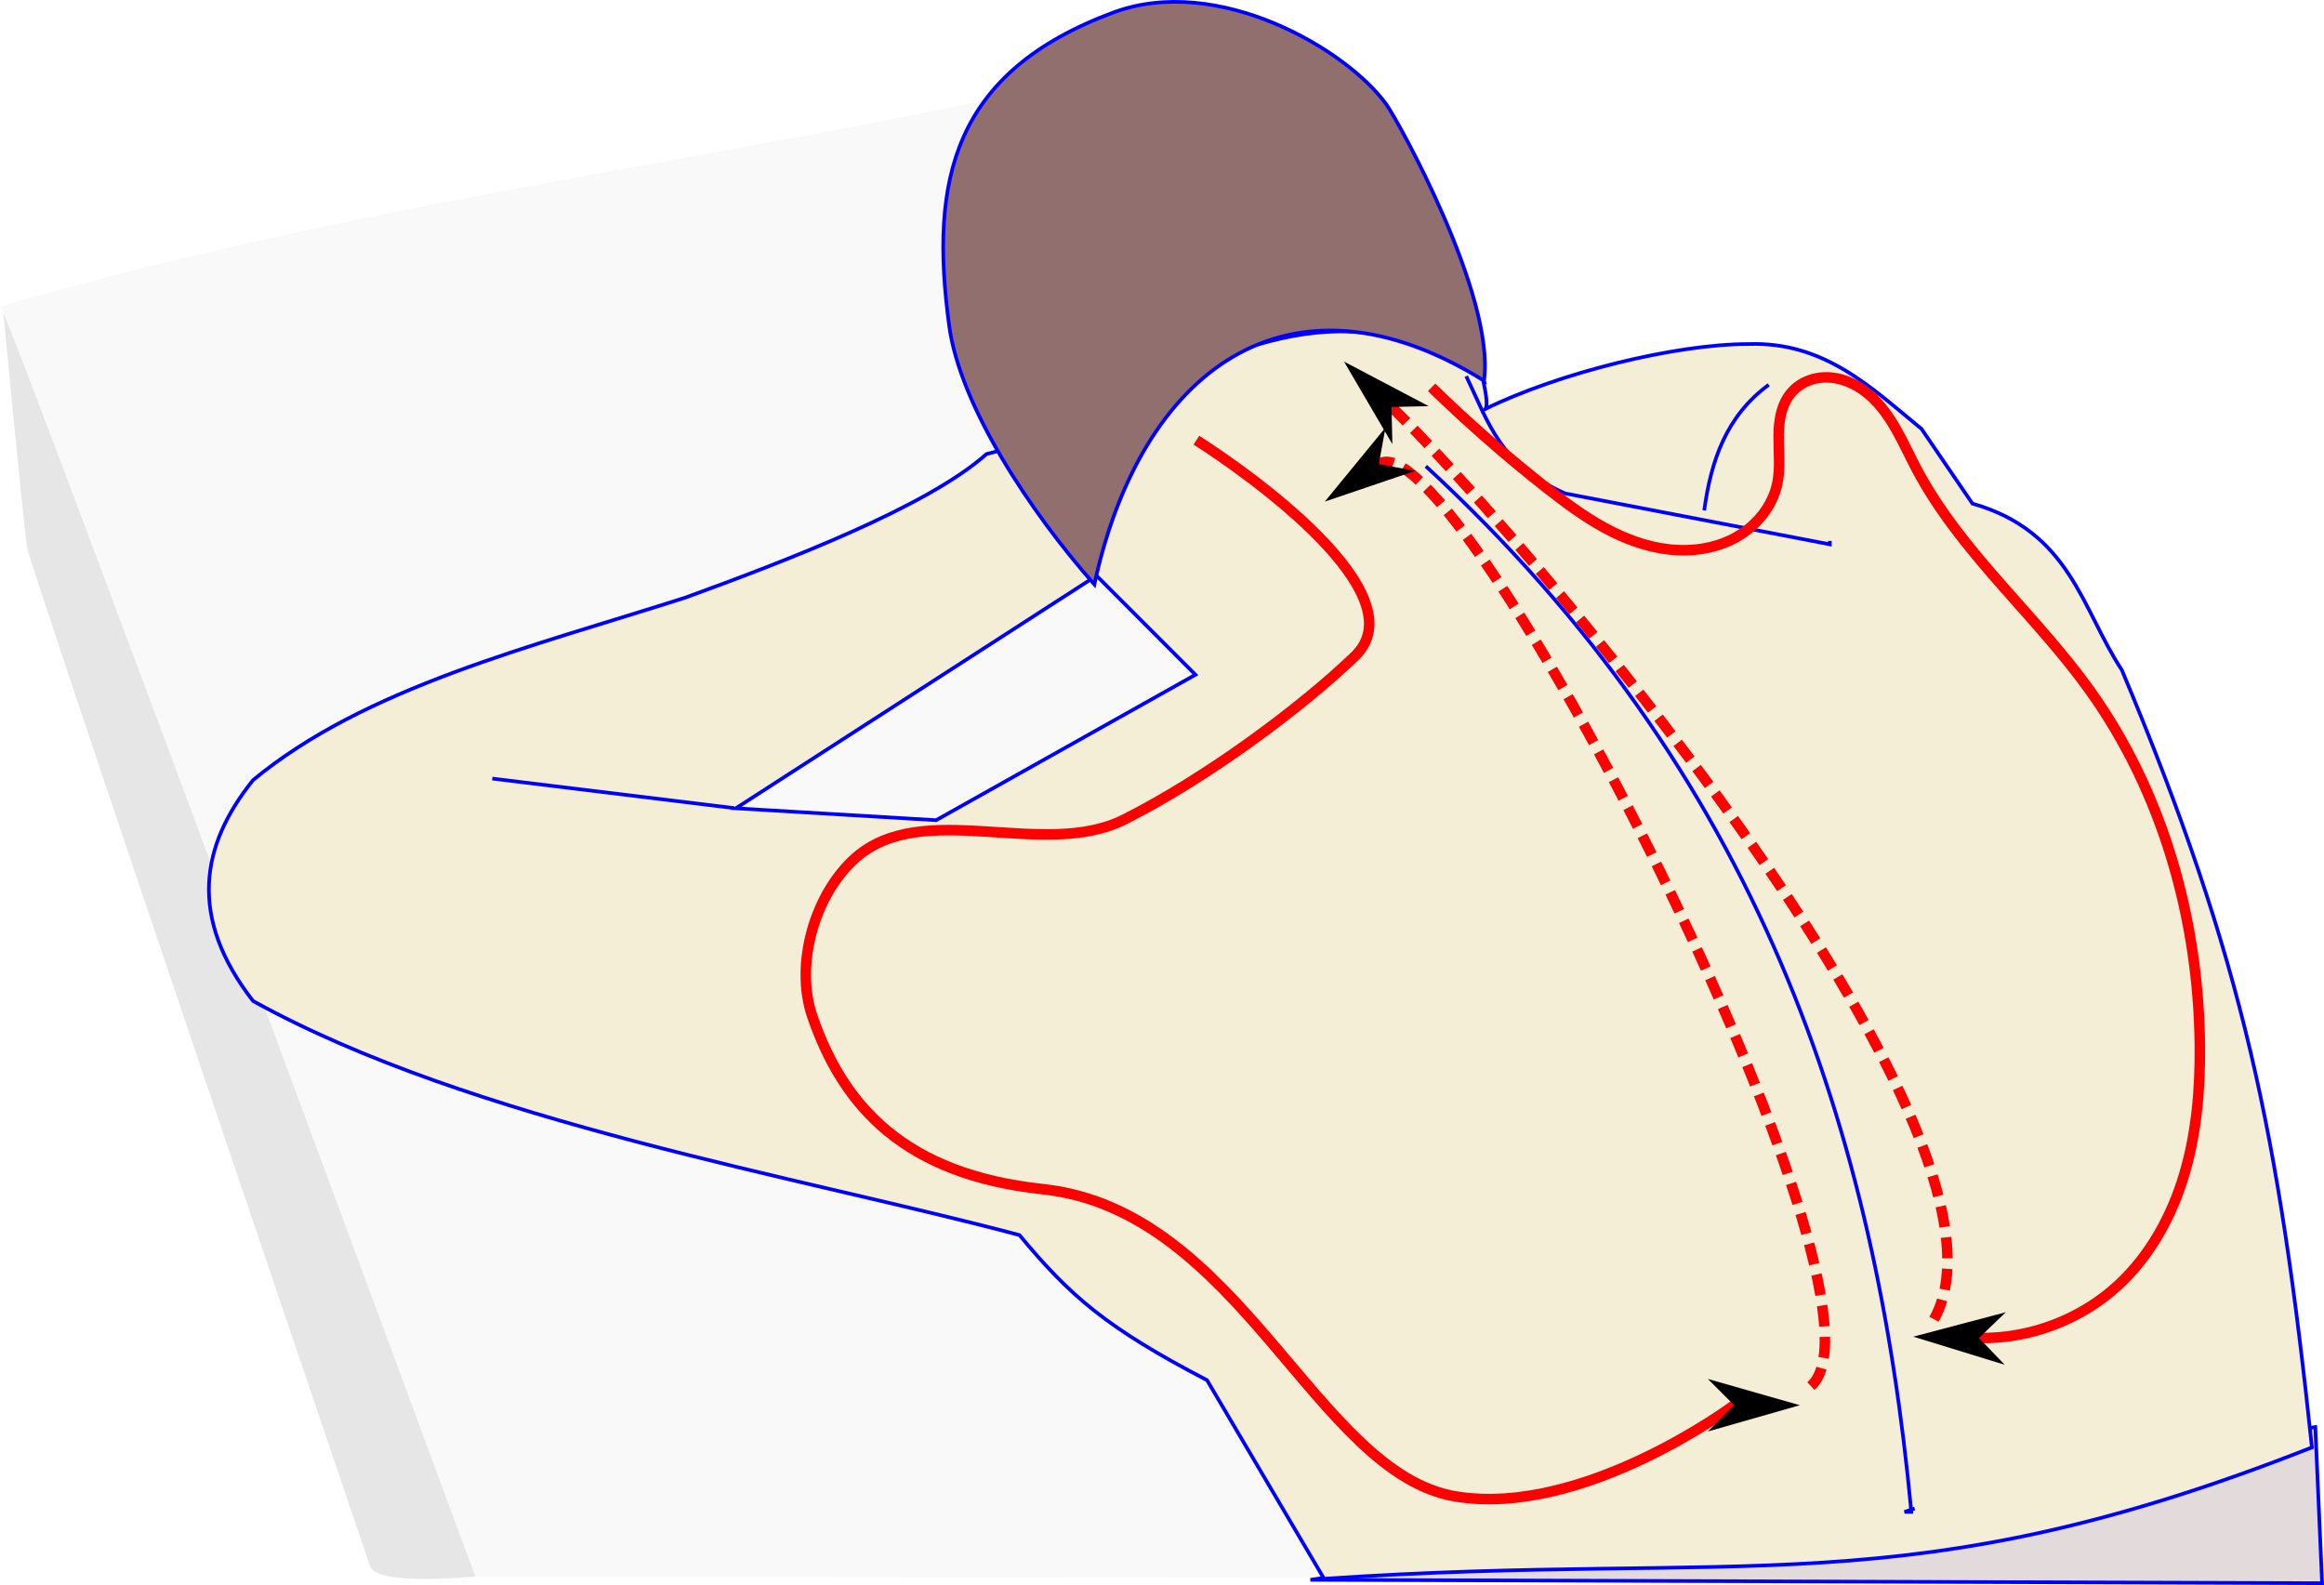 <?xml version="1.0" encoding="UTF-8" standalone="no"?>
<!-- Created with Inkscape (http://www.inkscape.org/) -->

<svg
   width="169.135mm"
   height="115.352mm"
   viewBox="0 0 169.135 115.352"
   version="1.1"
   id="svg1"
   xml:space="preserve"
   xmlns="http://www.w3.org/2000/svg"
   xmlns:svg="http://www.w3.org/2000/svg"><defs
     id="defs1"><marker
       style="overflow:visible"
       id="marker30"
       refX="0"
       refY="0"
       orient="auto-start-reverse"
       markerWidth="1"
       markerHeight="1"
       viewBox="0 0 1 1"
       preserveAspectRatio="xMidYMid"><path
         style="fill:context-stroke;fill-rule:evenodd;stroke:none"
         d="M 0,0 5,-5 -12.5,0 5,5 Z"
         transform="scale(-0.5)"
         id="path30" /></marker><marker
       style="overflow:visible"
       id="marker29"
       refX="0"
       refY="0"
       orient="auto-start-reverse"
       markerWidth="1"
       markerHeight="1"
       viewBox="0 0 1 1"
       preserveAspectRatio="xMidYMid"><path
         style="fill:context-stroke;fill-rule:evenodd;stroke:none"
         d="M 0,0 5,-5 -12.5,0 5,5 Z"
         transform="scale(-0.5)"
         id="path29" /></marker><marker
       style="overflow:visible"
       id="marker27"
       refX="0"
       refY="0"
       orient="auto-start-reverse"
       markerWidth="1"
       markerHeight="1"
       viewBox="0 0 1 1"
       preserveAspectRatio="xMidYMid"><path
         style="fill:context-stroke;fill-rule:evenodd;stroke:none"
         d="M 0,0 5,-5 -12.5,0 5,5 Z"
         transform="scale(-0.5)"
         id="path27" /></marker></defs><g
     id="layer1"
     transform="translate(-464.301,-155.251)"><g
       id="g19-8"
       transform="translate(238.478,97.767)"><path
         style="fill:#f9f9f9;fill-opacity:1;stroke:none;stroke-width:0.265;stroke-opacity:1"
         d="m 225.823,79.804 c 0,-1.73 34.343,92.405 34.343,92.405 l 134.654,0.247 C 375.679,132.335 338.05,98.091 309.828,62.015 282.862,68.661 254.038,71.553 225.823,79.804 Z"
         id="path17-9" /><path
         style="fill:#e3dbdb;fill-opacity:1;stroke:#0000ff;stroke-width:0.265;stroke-opacity:1"
         d="m 321.193,172.456 73.627,0.247 -0.494,-11.365 z"
         id="path16-73" /><path
         style="fill:#e6e6e6;fill-opacity:1;stroke:none;stroke-width:0.265;stroke-opacity:1"
         d="m 226.07,80.298 c 0,0 1.482,15.566 1.73,17.048 0.247,1.482 24.46,72.639 24.954,74.121 0.494,1.482 7.659,0.741 7.659,0.741 0,0 -33.602,-90.922 -34.343,-91.911 z"
         id="path18-6" /><path
         id="path14-1"
         style="fill:#f4eed7;fill-opacity:1;stroke:#0000ff;stroke-width:0.265;stroke-opacity:1"
         d="m 324.204,81.622 c -9.211,-0.407 -17.64,6.761 -26.587,8.906 -4.322,3.85 -14.554,7.766 -21.931,10.452 -11.292,3.617 -23.288,6.529 -31.447,13.278 -3.828,4.769 -4.718,9.989 0,16.073 15.956,8.833 39.819,12.79 55.776,17.036 3.686,4.433 6.309,6.737 13.652,10.56 l 8.52,14.453 c 30.63,-2.084 42.279,2.118 71.892,-9.56 -2.412,-22.748 -4.941,-35.388 -13.836,-56.58 -2.919,-4.438 -3.735,-10.078 -10.871,-12.106 l -3.706,-5.436 c -3.645,-2.984 -7.052,-6.364 -12.6,-6.176 -5.325,-10e-4 -13.8,2.108 -19.125,4.714 0.134,-0.213 0.096,-0.876 -0.214,-2.216 -3.293,-2.286 -6.45,-3.263 -9.521,-3.398 z m -18.579,17.757 7.2,7.208 -18.873,10.587 -14.577,-0.865 z" /><path
         style="fill:#916f6f;fill-opacity:1;stroke:#0000ff;stroke-width:0.265;stroke-opacity:1"
         d="m 261.649,114.147 17.623,2.151 m 54.554,-31.109 c 0.849,-6.169 -6.272,-18.933 -7.081,-20.068 -2.881,-4.045 -12.294,-9.553 -19.895,-6.729 -11.678,4.339 -13.393,12.176 -11.947,22.803 0.794,5.836 5.913,13.554 10.565,18.825 3.347,-15.549 14.096,-23.693 28.358,-14.83 z"
         id="path11-2" /><path
         style="fill:none;fill-opacity:1;stroke:#0000ff;stroke-width:0.265;stroke-opacity:1"
         d="m 332.529,84.863 c 1.638,3.38 2.415,6.406 7.194,8.53 l 19.272,3.706 v -0.247"
         id="path12-9" /><path
         style="fill:none;fill-opacity:1;stroke:#0000ff;stroke-width:0.265;stroke-opacity:1"
         d="m 354.547,85.487 c -3.104,2.277 -4.208,5.555 -4.694,9.142"
         id="path13-31" /><path
         style="fill:none;fill-opacity:1;stroke:#0000ff;stroke-width:0.265;stroke-opacity:1"
         d="m 329.593,91.416 c 24.317,22.423 32.722,48.412 35.331,76.098 h -0.494 l 0.741,-0.247"
         id="path15-9" /></g><path
       style="fill:none;fill-opacity:1;stroke:#ff0000;stroke-width:0.765;stroke-dasharray:1.53, 0.765;stroke-dashoffset:0;stroke-opacity:1;marker-end:url(#marker30)"
       d="m 596.096,256.119 c 7.178,-6.233 -25.826,-70.979 -31.447,-67.087 m 40.408,62.226 c 7.61,-13.654 -31.598,-58.85 -39.484,-66.388"
       id="path25" /><path
       style="fill:none;fill-opacity:1;stroke:#ff0000;stroke-width:0.765;stroke-dasharray:none;stroke-dashoffset:0;stroke-opacity:1;marker-end:url(#marker27)"
       d="m 551.372,187.285 c 3.844,2.446 16.22,11.223 11.531,15.724 -4.011,3.849 -10.854,8.898 -16.772,11.88 -5.884,2.965 -14.628,-1.565 -19.567,2.795 -2.987,2.637 -4.438,7.762 -3.145,11.531 2.268,6.61 6.783,11.515 16.772,12.579 14.413,1.534 19.883,20.681 30.049,22.362 9.314,1.54 20.266,-6.639 20.266,-6.639"
       id="path26" /><path
       style="fill:none;fill-opacity:1;stroke:#ff0000;stroke-width:0.765;stroke-dasharray:none;stroke-dashoffset:0;stroke-opacity:1;marker-end:url(#marker29)"
       d="m 568.493,183.441 c 2.662,2.593 5.462,5.044 8.386,7.338 1.325,1.04 2.682,2.051 4.159,2.861 1.477,0.81 3.085,1.418 4.759,1.6 1.675,0.183 3.422,-0.079 4.889,-0.908 1.467,-0.829 2.624,-2.254 2.965,-3.904 0.232,-1.12 0.09,-2.278 0.097,-3.421 0.003,-0.572 0.044,-1.147 0.186,-1.701 0.141,-0.554 0.387,-1.088 0.766,-1.517 0.351,-0.397 0.809,-0.694 1.308,-0.871 0.499,-0.177 1.038,-0.234 1.565,-0.186 1.055,0.096 2.042,0.61 2.835,1.313 1.585,1.405 2.387,3.462 3.376,5.335 3.183,6.028 8.604,10.535 12.579,16.073 5.346,7.448 7.943,16.689 8.036,25.856 0.032,3.169 -0.227,6.365 -1.131,9.403 -0.904,3.037 -2.48,5.919 -4.809,8.068 -2.721,2.51 -6.432,3.918 -10.133,3.844"
       id="path28" /></g></svg>
